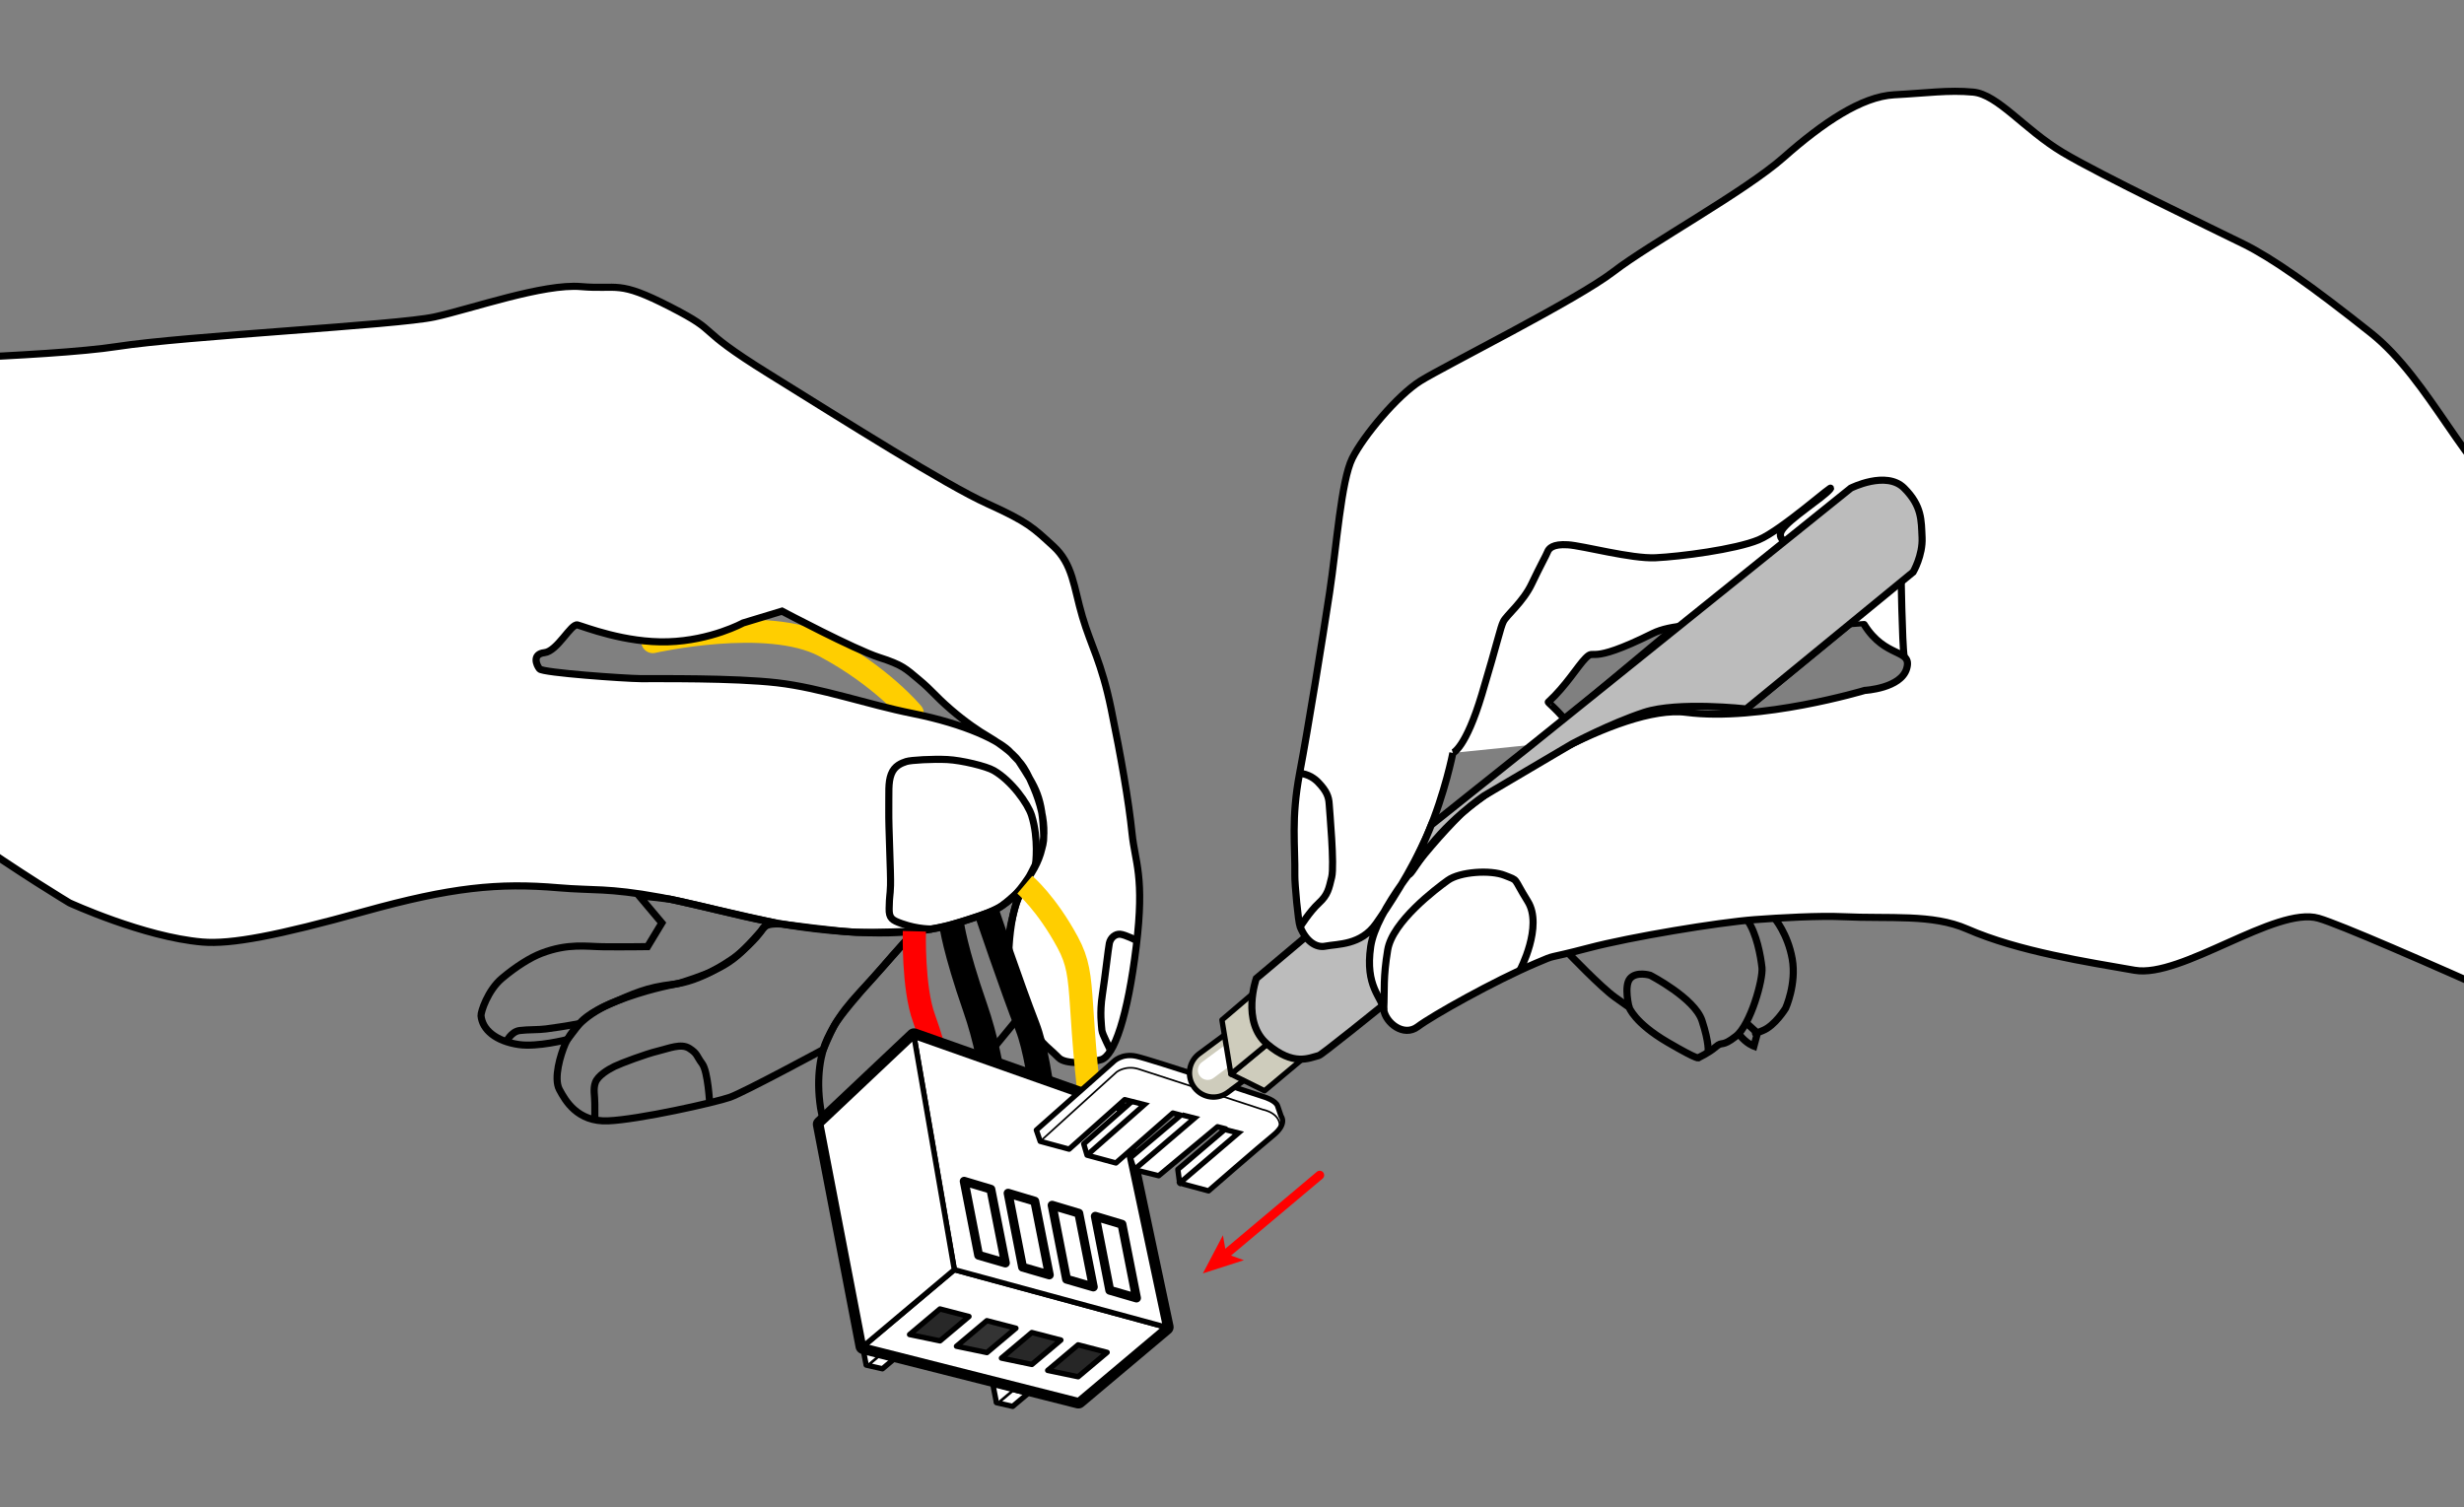 <?xml version="1.0" encoding="utf-8"?>
<!-- Generator: Adobe Illustrator 16.0.0, SVG Export Plug-In . SVG Version: 6.00 Build 0)  -->
<!DOCTYPE svg PUBLIC "-//W3C//DTD SVG 1.1//EN" "http://www.w3.org/Graphics/SVG/1.1/DTD/svg11.dtd">
<svg version="1.1" xmlns="http://www.w3.org/2000/svg" xmlns:xlink="http://www.w3.org/1999/xlink" x="0px" y="0px"
	 width="1383.139px" height="846.084px" viewBox="0 0 1383.139 846.084" enable-background="new 0 0 1383.139 846.084"
	 xml:space="preserve">
<rect x="0" y="0" width="1383.139" height="846.084" fill="#808080" stroke="none"/>
<g id="レイヤー_7">
	<path fill="none" stroke="#FFCE00" stroke-width="13" stroke-linecap="round" stroke-linejoin="round" stroke-miterlimit="10" d="
		M512.101,400.453c0,0-17.292-20.893-49.343-37.891c-32.051-16.999-96.307-2.434-96.307-2.434"/>
	<g id="レイヤー_2">
		<path fill="#FFFFFF" stroke="#000000" stroke-width="4" stroke-miterlimit="10" d="M-84.065,203.051
			c0,0,111.613-2.593,149.741-8.536c38.127-5.943,157.174-12.016,178.15-16.597c20.977-4.581,61.241-18.857,82.376-17.037
			c21.135,1.82,20.211-3.938,50.117,11.413c29.906,15.35,11.188,10.189,54.979,37.381c43.791,27.192,99.655,62.521,122.88,73.038
			c23.225,10.517,25.801,13.577,36.987,23.767c11.188,10.189,11.505,22.992,16.451,39.741c4.945,16.75,10.617,25.046,16.125,51.779
			c5.504,26.733,9.844,51.511,11.727,69.853c1.668,16.249,7.156,24.038,2.352,63.368c-4.807,39.331-12.385,61.39-19.674,63.601
			c-7.287,2.212-20.243,2.561-23.768-0.984c-7.782-7.829-10.618-7.766-17.215-21.818c-6.598-14.053-10.234-20.277-10.929-33.713
			c-0.798-15.447,1.484-19.982,3.743-29.724c2.258-9.741,16.301-27.222,15.906-39.081c-0.74-22.258-4.312-27.184-13.944-42.121
			c-3.222-4.998-13.916-12.083-17.633-14.194c-4.435-2.518-12.642-8.074-20.492-14.886c-9.686-8.404-10.095-10.213-18.177-16.942
			c-7.291-6.07-9-8.109-22.124-12.314c-13.734-4.401-54.54-25.988-54.54-25.988l-21.863,6.634c0,0-17.879,9.816-42.074,10.571
			c-24.196,0.756-47.303-8.553-50.884-9.46c-3.582-0.907-11.317,14.75-18.484,15.552c-7.166,0.803-4.543,7.026-2.757,9.149
			c1.787,2.123,47.64,5.361,56.859,5.446c9.219,0.084,51.854-0.503,76.45,2.324c24.597,2.828,50.818,12.188,75.88,17.181
			c30.02,5.979,49.746,15.595,55.361,22.103c4.436,5.143,6.741,5.214,12.747,19.424c7.948,18.803,7.805,33.69-1.225,48.095
			c-11.61,18.522-19.297,20.825-34.963,25.974c-13.232,4.348-31.815,9.647-70.132,6.844c-46.238-3.383-70.036-13.131-103.643-19.273
			c-29.306-5.358-37.054-3.596-56.78-5.295c-33.712-2.903-60.307-0.225-109.025,13.323c-48.718,13.548-74.654,18.524-90.875,17.142
			c-32.886-2.806-74.553-21.988-74.553-21.988s-29.057-17.438-58.631-38.45c-38.5-27.353-90.695-27.269-129.211-32.417
			c-48.725-6.515-83.332,3.469-121.554,2.307c0,0-20.07-100.732-12.204-142.636c7.866-41.904,19.959-83.444,19.959-83.444
			s38.65-2.232,86.775-6.366C-133.007,202.115-84.065,203.051-84.065,203.051z"/>
	</g>
	<g id="レイヤー_3">
		<path fill="none" stroke="#000000" stroke-width="4" stroke-miterlimit="10" d="M574.943,567.334l-39.477,48.047
			c0,0-19.736,23.141-31.193,32.564c-14.536,11.954-27.803-0.13-27.803-0.13s-13.123-8.127-15.854-25.868
			c-2.73-17.742,0.279-31.499,3.826-38.942c8.61-18.07,17.932-24.89,29.585-38.616c9.102-10.721,19.241-21.635,19.241-21.635
			s11.229-0.834,20.99-3.771c9.761-2.937,23.365-6.979,27.985-10.409c4.621-3.43,12.043-10.143,13.016-11.942
			c0.971-1.8-4.622,7.031-6.725,17.722c-2.102,10.689-3,24.54-1.611,30.77C568.312,551.353,572.726,562.648,574.943,567.334z"/>
		<path fill="none" stroke="#000000" stroke-width="4" stroke-miterlimit="10" d="M641.103,646.954"/>
	</g>
	<path fill="none" stroke="#FFCE00" stroke-width="13" stroke-linejoin="round" stroke-miterlimit="10" d="M617.116,658.032
		c-14.558-97.989-6.095-107.428-17.786-129.074c-11.917-22.066-24.069-32.325-24.069-32.325"/>
	<g id="レイヤー_4">
		<path fill="none" stroke="#000000" stroke-width="4" stroke-miterlimit="10" d="M462.144,589.127c0,0-44.291,23.933-52.344,26.788
			s-51.476,12.601-68.565,13.259c-17.09,0.657-23.869-11.282-27.228-17.604c-3.359-6.321,0.612-19.465,3.271-25.623
			c2.66-6.158,9.845-15.717,24.989-22.333c13.336-5.826,20.477-9.389,35.714-11.102c15.239-1.714,29.795-12.001,33.561-14.517
			c3.765-2.515,13.885-11.734,16.311-16.338c2.427-4.605,13.292-2.636,13.292-2.636s29.579,3.947,39.381,4.284
			s32.745-0.552,32.745-0.552s-16.984,19.422-23.643,26.646c-6.659,7.224-18.63,21.376-21.267,26.196
			C465.724,580.417,462.144,589.127,462.144,589.127z"/>
	</g>
	<g id="レイヤー_5">
		<path fill="none" stroke="#000000" stroke-width="4" stroke-miterlimit="10" d="M358.662,502.769l12.876,15.304l-8.043,13.302
			c0,0-13.53,0.187-24.932,0.068c-9.229-0.096-19.608-2.089-34.652,3.673c-6.074,2.325-14.113,7.301-22.148,14.062
			c-8.034,6.76-11.932,19.001-11.744,20.992c0.742,7.868,8.307,14.265,21.167,16.167c10.449,1.546,27.285-2.805,27.285-2.805
			l6.858-8.984c0,0,4.292-6.129,20.528-12.509c16.236-6.381,30.441-9.107,33.84-9.759c3.399-0.652,17.092-5.461,20.059-7.088
			c2.967-1.628,9.601-4.05,17.197-11.573s14.787-16.284,14.787-16.284s-22.573-4.964-30.304-6.825
			c-7.731-1.862-24.164-5.538-25.313-5.764C374.976,504.519,358.662,502.769,358.662,502.769z"/>
	</g>
	<g id="レイヤー_6">
		<path fill="none" stroke="#000000" stroke-width="4" stroke-miterlimit="10" d="M544.962,603.826c0,0-3.12-7.53-9.347-6.648
			c-6.227,0.885-8.325,5.769-17.056,16.748c-6.806,8.558-10.919,11.838-14.656,18.785c-3.738,6.948-3.781,18.049-3.781,18.049"/>
		<path fill="none" stroke="#000000" stroke-width="4" stroke-miterlimit="10" d="M638.194,528.013c0,0-6.553-3.356-9.371-3.6
			c-2.818-0.242-5.496,2.012-6.121,5.151s-2.283,18.256-3.898,28.763c-1.613,10.507-0.429,17.352-0.289,19.848
			c0.141,2.496,5.094,11.32,4.854,11.699"/>
		<path fill="none" stroke="#000000" stroke-width="4" stroke-miterlimit="10" d="M581.295,485.181c0,0,1.915-14.198-2.197-27.4
			c-2.087-6.7-11.344-19.534-21.246-25.251c-4.215-2.434-18.004-5.762-26.055-6.175c-8.05-0.414-20.531,0.285-23.087,1.13
			c-2.557,0.844-6.583,2.271-8.417,7.082c-1.833,4.81-1.232,10.185-1.377,20.108c-0.145,9.924,1.194,35.589,0.97,42.313
			c-0.224,6.723-0.609,4.936-0.77,13.063c-0.106,5.383,1.626,6.474,7.082,8.417c9.286,3.306,17.071,3.008,17.071,3.008"/>
		<path fill="none" stroke="#000000" stroke-width="4" stroke-miterlimit="10" d="M398.379,619.427c0,0-0.94-17.941-4.226-22.365
			c-3.286-4.423-2.58-5.653-7.239-8.604c-4.659-2.949-11.303,0.027-17.826,1.595c-6.522,1.568-20.454,6.756-24.158,8.566
			c-3.705,1.81-9.322,5.229-10.712,9.014c-1.391,3.783-0.285,7.427-0.327,12.037c-0.042,4.609,0.062,8.958,0.062,8.958"/>
		<path fill="none" stroke="#000000" stroke-width="4" stroke-miterlimit="10" d="M325.329,574.547c0,0-7.309,1.504-18.807,3.016
			c-4.435,0.584-9.916,0.293-14.78,0.9c-4.864,0.608-7.453,6.271-7.453,6.271"/>
	</g>
	<path fill="none" stroke="#000000" stroke-width="14" stroke-miterlimit="10" d="M589.169,655.32c0,0-3.445-56.041-12.422-79.135
		c-8.977-23.093-22.76-63.919-22.76-63.919"/>
	<path fill="none" stroke="#000000" stroke-width="14" stroke-miterlimit="10" d="M560.537,646.576
		c0.654-9.698-1.486-47.419-13.055-80.657c-11.566-33.237-13.222-46.935-13.222-46.935"/>
	<path fill="none" stroke="#FF0000" stroke-width="13" stroke-linejoin="round" stroke-miterlimit="10" d="M536.27,631.746
		c0,0-11.358-43.254-17.605-60.216c-6.247-16.961-5.395-48.775-5.395-48.775"/>
</g>
<g id="レイヤー_19">
	<g id="レイヤー_16">
		<g id="レイヤー_21">
			<polygon fill="#FFFFFF" stroke="#000000" stroke-width="3" stroke-linejoin="round" stroke-miterlimit="10" points="
				504.063,761.007 495.347,768.341 486.225,766.251 495.14,758.75 			"/>
			<path fill="#FFFFFF" stroke="#000000" stroke-width="3" stroke-linejoin="round" stroke-miterlimit="10" d="M514.094,799.373"/>
			<polyline fill="#FFFFFF" stroke="#000000" stroke-width="3" stroke-linejoin="round" stroke-miterlimit="10" points="
				486.225,766.251 460.984,637.459 466.299,632.987 495.14,758.75 			"/>
			<polygon fill="#FFFFFF" stroke="#000000" stroke-width="3" stroke-linejoin="round" stroke-miterlimit="10" points="
				577.181,782.113 568.464,789.447 559.344,787.358 568.259,779.857 			"/>
			<path fill="#FFFFFF" stroke="#000000" stroke-width="3" stroke-linejoin="round" stroke-miterlimit="10" d="M587.212,820.478"/>
			<polyline fill="#FFFFFF" stroke="#000000" stroke-width="3" stroke-linejoin="round" stroke-miterlimit="10" points="
				559.344,787.358 534.102,658.566 539.417,654.093 568.259,779.857 			"/>
		</g>
		<g id="レイヤー_20">
			<polygon fill="#FFFFFF" stroke="#000000" stroke-width="9" stroke-linejoin="round" stroke-miterlimit="10" points="
				460.78,631.092 513.064,581.741 628.302,622.394 654.296,744.926 605.324,786.132 484.72,755.615 			"/>
		</g>
		<g id="レイヤー_17">
			<polygon fill="#FFFFFF" stroke="#000000" stroke-width="3" stroke-linejoin="round" stroke-miterlimit="10" points="
				654.296,744.926 605.324,786.132 484.72,755.615 535.708,712.712 			"/>
			<path fill="#FFFFFF" stroke="#000000" stroke-width="3" stroke-linejoin="round" stroke-miterlimit="10" d="M803.952,596.614"/>
		</g>
		<polygon fill="#FFFFFF" stroke="#000000" stroke-width="3" stroke-linejoin="round" stroke-miterlimit="10" points="
			628.302,622.394 513.064,581.741 535.708,712.712 654.296,744.926 		"/>
		<g id="レイヤー_18">
			<polygon fill="#FFFFFF" stroke="#000000" stroke-width="3" stroke-linejoin="round" stroke-miterlimit="10" points="
				513.064,581.741 460.78,631.092 484.72,755.615 535.708,712.712 			"/>
			<path fill="#FFFFFF" stroke="#000000" stroke-width="3" stroke-linejoin="round" stroke-miterlimit="10" d="M803.952,596.614"/>
		</g>
		<path fill="#FFFFFF" stroke="#000000" stroke-width="3" stroke-linejoin="round" stroke-miterlimit="10" d="M778.87,608.743"/>
	</g>
	<polygon fill="#FFFFFF" stroke="#000000" stroke-width="5" stroke-linejoin="round" stroke-miterlimit="10" points="
		629.806,687.216 614.831,682.729 622.94,724.264 637.96,728.617 	"/>
	<polygon fill="#FFFFFF" stroke="#000000" stroke-width="5" stroke-linejoin="round" stroke-miterlimit="10" points="
		605.568,681.017 590.597,676.531 598.703,718.065 613.723,722.417 	"/>
	<polygon fill="#FFFFFF" stroke="#000000" stroke-width="5" stroke-linejoin="round" stroke-miterlimit="10" points="
		580.863,674.259 565.892,669.773 573.999,711.307 589.018,715.66 	"/>
	<polygon fill="#FFFFFF" stroke="#000000" stroke-width="5" stroke-linejoin="round" stroke-miterlimit="10" points="
		556.209,667.562 541.237,663.076 549.344,704.61 564.363,708.962 	"/>
	<polygon fill="#262626" stroke="#000000" stroke-width="3" stroke-linejoin="round" stroke-miterlimit="10" points="
		621.481,759.126 605.17,754.899 588.106,769.256 605.215,772.813 	"/>
	<polygon fill="#282828" stroke="#000000" stroke-width="3" stroke-linejoin="round" stroke-miterlimit="10" points="
		595.521,752.22 579.209,747.991 562.146,762.349 579.255,765.907 	"/>
	<polygon fill="#333333" stroke="#000000" stroke-width="3" stroke-linejoin="round" stroke-miterlimit="10" points="
		570.276,745.561 553.966,741.333 536.902,755.69 554.011,759.248 	"/>
	<polygon fill="#282828" stroke="#000000" stroke-width="3" stroke-linejoin="round" stroke-miterlimit="10" points="
		543.942,738.988 527.632,734.759 510.568,749.117 527.677,752.674 	"/>
</g>
<g id="レイヤー_11">
	<g id="レイヤー_26">
		<path fill="#FFFFFF" stroke="#000000" stroke-width="3" stroke-linejoin="round" stroke-miterlimit="10" d="M581.741,634.341
			l43.164-38.279c0,0,4.575-4.984,12.893-3.18c8.316,1.807,72.098,22.971,72.098,22.971s6.211,1.869,7.268,4.953
			c1.057,3.083,1.984,5.791,1.984,5.791s3.602,4.172-4.461,10.732c-8.061,6.564-36.291,31.15-36.291,31.15l-16.213-4.381
			l-1.014-7.659l26.791-22.799l-4.525-1.169l-33.018,27.494l-13.711-3.398l-2.184-6.69l28.307-23.906l-4.455-1.186l-31.961,28.027
			l-16.212-4.385l-1.868-6.327l27.025-23.819l-4.029-1.024l-31.203,27.797l-16.216-4.387L581.741,634.341z"/>
		<path fill="#D1CFCF" stroke="#000000" stroke-width="2.246" stroke-linejoin="round" stroke-miterlimit="10" d="M674.915,543.803
			"/>
		<path fill="none" stroke="#000000" stroke-width="0.968" stroke-miterlimit="10" d="M583.91,640.667l42.878-38.895
			c0,0,5.072-3.974,12.346-1.684c7.271,2.293,69.781,22.778,69.781,22.778s10.693,1.896,9.391,10.74"/>
		<polyline fill="none" stroke="#000000" stroke-width="3" stroke-miterlimit="10" points="610.201,648.428 642.405,620.068 
			635.358,618.282 		"/>
		<polyline fill="none" stroke="#000000" stroke-width="3" stroke-miterlimit="10" points="636.706,656.568 670.575,627.637 
			663.528,625.85 		"/>
		<polyline fill="none" stroke="#000000" stroke-width="3" stroke-miterlimit="10" points="661.294,664.899 695.161,635.969 
			688.112,634.184 		"/>
	</g>
	<g id="レイヤー_14">
		<g id="レイヤー_13">
			
				<line fill="#FFFFFF" stroke="#000000" stroke-width="30" stroke-linecap="round" stroke-linejoin="round" stroke-miterlimit="10" x1="681.194" y1="602.322" x2="764.476" y2="540.594"/>
			
				<line stroke="#CECCBC" stroke-width="24" stroke-linecap="round" stroke-linejoin="round" stroke-miterlimit="10" x1="681.194" y1="602.322" x2="764.476" y2="540.594"/>
			
				<line fill="#FFFFFF" stroke="#FFFFFF" stroke-width="11" stroke-linecap="round" stroke-linejoin="round" stroke-miterlimit="10" x1="677.907" y1="600.693" x2="761.187" y2="538.965"/>
		</g>
		
			<polygon fill="#CECCBC" stroke="#000000" stroke-width="3" stroke-linecap="round" stroke-linejoin="round" stroke-miterlimit="10" points="
			709.833,612.288 690.968,602.939 753.011,551.651 771.351,560.74 		"/>
		
			<polygon fill="#CECCBC" stroke="#000000" stroke-width="3" stroke-linecap="round" stroke-linejoin="round" stroke-miterlimit="10" points="
			685.923,572.536 690.968,602.939 753.011,551.651 746.298,520.983 		"/>
	</g>
	<g id="レイヤー_28">
		<path fill="#BCBCBC" stroke="#000000" stroke-width="4" stroke-miterlimit="10" d="M705.212,549.233c0,0-8.6,24.336,6.138,36.857
			s23.358,7.85,29.013,6.398s384.213-313.22,384.213-313.22s16.499-22.768,0-37.453s-31.642-9.313-48.819,0
			S705.212,549.233,705.212,549.233z"/>
	</g>
	<g id="レイヤー_8">
		<path fill="none" stroke="#000000" stroke-width="4" stroke-miterlimit="10" d="M815.558,422.634"/>
		<path fill="#FFFFFF" stroke="#000000" stroke-width="4" stroke-miterlimit="10" d="M815.558,422.634
			c0,0-4.414,22.666-14.146,45.443c-9.051,21.189-23.236,42.281-28.943,50.387c-8.615,12.236-21.652,11.295-28.521,12.656
			c-5.363,1.061-10.965-3.018-14.125-10.906c-1.127-2.814-3.049-24.297-2.982-28.574c0.26-16.965-2.156-32.006,2.672-57.516
			c4.826-25.51,12.922-75.627,16.852-101.584c3.934-25.966,6.482-62.661,12.697-75.205c6.219-12.545,25.367-35.422,38.307-43.518
			c12.939-8.098,88.061-45.649,108.289-61.294c20.23-15.645,73.789-44.904,95.633-64.213s43.705-34.145,62.037-35.105
			s30.4-2.793,44.268-1.503c13.869,1.292,28.699,20.917,50.211,33.81c21.514,12.892,85.576,43.519,101.703,51.509
			c16.129,7.994,37.65,23.12,71.287,49.834c33.639,26.712,53.504,78.965,83.984,98.538c30.482,19.578,172.391,38.501,193.193,40.439
			c20.801,1.938,33.941,8.587,29.203,99.851c-3.137,60.385-32.227,174.908-134.859,177.576c0,0-176.877-80.947-200.881-87.824
			c-24.008-6.875-77.021,33.816-103.197,29.215c-26.178-4.602-65.105-10.496-93.992-23.139c-19.66-8.602-43.354-5.67-70.113-6.941
			c-12.568-0.598-35.143,0.602-49.191,1.668c-20.605,1.563-69.441,9.66-92.771,15.783c-26.428,6.938-17.23,3.248-29.797,8.578
			c-23.658,10.041-58.467,29.619-66.496,35.686c-8.027,6.066-18.086-2.266-19.135-9.48c-1.049-7.217-10.607-12.891-7.322-35.436
			c2.859-19.645,29.48-53.172,50.518-74.25c13.17-13.195,89.34-62.102,126.637-57.258c41.203,5.354,100.17-12.299,100.17-12.299
			s20.404-1.115,23.576-12.346s-11.932-5.322-23.893-24.641c-0.021-0.035-64.885,5.055-55.477,4.316
			c6.646-0.52-43.061-9.309-63.225,0.707c-37.498,18.619-31.758,7.895-37.723,13.916c-4.314,4.355-10.943,15.514-20.883,24.604
			c-0.316,0.289,8.523,6.826,17.982,21.203"/>
		<path fill="none" stroke="#000000" stroke-width="4" stroke-miterlimit="10" d="M853.194,544.701c0,0,13.1-24.754,4.404-38.738
			c-8.697-13.98-4.811-11.313-12.871-14.561c-8.061-3.252-25.24-2.092-31.988,2.75c-6.744,4.842-31.141,23.258-33.768,39.068
			s-1.66,21.682-2.23,33.584"/>
		<path fill="none" stroke="#000000" stroke-width="4" stroke-miterlimit="10" d="M729.821,520.214c0,0,5.334-8.518,10.461-13.232
			s5.635-7.994,7.252-14.633c1.615-6.643-1.176-37.043-1.414-41.066s-1.422-7.27-6.221-12.221
			c-4.799-4.957-10.389-4.938-10.389-4.938"/>
		<path fill="none" stroke="#000000" stroke-width="4" stroke-miterlimit="10" d="M914.46,565.386c0,0-3.021-11.916,0.539-16.1
			c3.561-4.188,11.322-1.832,11.322-1.832s24.904,12.807,29.068,25.426s3.469,17.842,3.469,17.842"/>
		
			<line fill="none" stroke="#000000" stroke-width="4" stroke-miterlimit="10" x1="986.515" y1="579.886" x2="980.19" y2="574.148"/>
	</g>
	<g id="レイヤー_9">
		<path fill="none" stroke="#000000" stroke-width="4" stroke-miterlimit="10" d="M815.558,422.634c0,0,7.146-2.41,16.281-32.855
			c9.133-30.443,10.299-37.303,12.074-40.889c1.779-3.584,11.025-10.906,15.893-21.15c4.865-10.24,8.158-16.053,8.879-17.929
			c0.723-1.876,2.801-4.568,11.449-4.004c8.648,0.568,35.506,7.929,49.219,7.282c13.713-0.646,44.705-4.634,57.805-10.052
			c13.098-5.417,44.004-33.268,40.146-28.482c-3.859,4.787-23.193,16.787-27.049,23.065c-3.854,6.276,6.293,8.33,8.674,8.021
			c2.385-0.306,45.945,7.889,45.945,7.889l12.248,6.817c0,0,0.605,40.946,1.77,48.308"/>
	</g>
	<g id="レイヤー_10">
		<path fill="none" stroke="#000000" stroke-width="4" stroke-miterlimit="10" d="M981.124,352.5c0,0-14.26,27.551-27.652,35.053
			c-13.389,7.502-5.514,7.891-6.898,12.309"/>
		<path fill="none" stroke="#000000" stroke-width="4" stroke-miterlimit="10" d="M880.343,535.015c0,0,18.424,19.248,26.271,24.809
			c7.846,5.563,7.846,5.563,7.846,5.563s2.938,8.713,21.537,19.602c18.598,10.889,17.473,8.658,17.473,8.658s5.76-2.615,9.682-6.029
			c3.924-3.412,3.104,0.494,11.324-5.957c8.221-6.457,15.283-31.973,14.59-38.455s-3.023-19.287-8.17-26.615"/>
	</g>
	<path fill="none" stroke="#000000" stroke-width="4" stroke-miterlimit="10" d="M996.14,515.48c0,0,7.393,8.666,9.9,22.744
		c2.512,14.078-3.701,27.74-3.701,27.74s-6,9.861-12.924,12.57c-6.922,2.707-2.9,1.352-2.9,1.352l-1.986,7.385
		c0,0-4.189-1.516-7.816-6.104"/>
	<g id="レイヤー_29">
		<path fill="#BCBCBC" stroke="#000000" stroke-width="4" stroke-miterlimit="10" d="M860.578,417.492l178.356-143.487
			c0,0,19.91-10.068,29.955,0c10.045,10.072,9.592,18.063,10.045,27.749c0.468,9.994-5,19.342-5,19.342l-93.744,76.854
			c0,0-38.256-4.332-57.256,1.912s-40.366,17.631-40.366,17.631l-49.338,29.09c0,0-22.048,14.705-36.172,36.114
			s0.954-5.568,5.134-16.479s3.742-5.112,3.742-5.112L860.578,417.492z"/>
	</g>
</g>
<g id="レイヤー_15">
	<g>
		<g>
			
				<line fill="none" stroke="#FF0000" stroke-width="5" stroke-linecap="round" stroke-linejoin="round" x1="740.802" y1="659.672" x2="687.39" y2="704.573"/>
			<g>
				<polygon fill="#FF0000" points="675.229,714.795 686.478,693.389 688.298,703.809 698.249,707.391 				"/>
			</g>
		</g>
	</g>
	<g>
	</g>
</g>
</svg>
